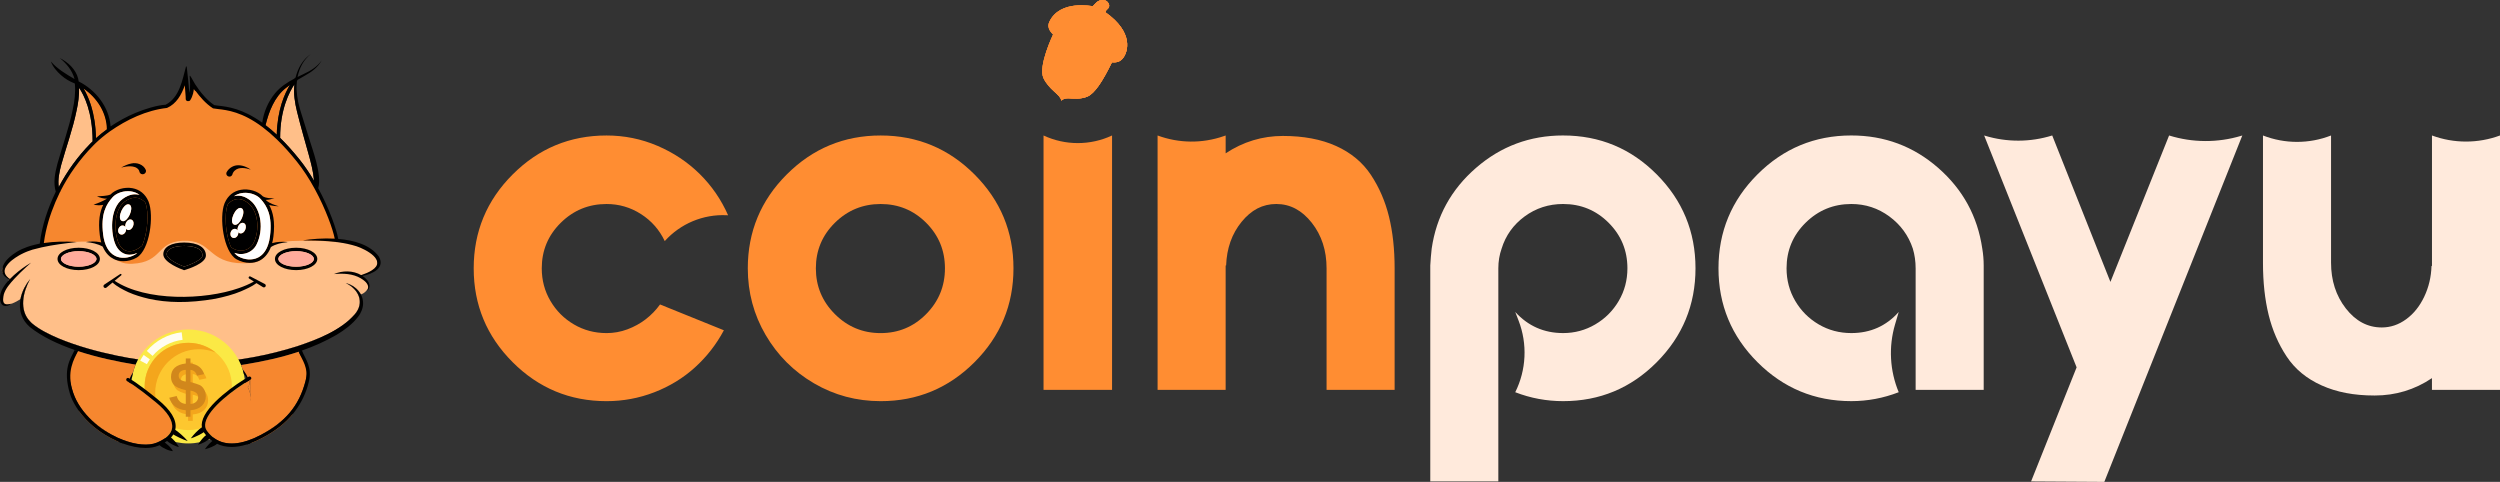 <?xml version="1.0" encoding="UTF-8"?>
<svg id="_图层_2" data-name="图层 2" xmlns="http://www.w3.org/2000/svg" xmlns:xlink="http://www.w3.org/1999/xlink" viewBox="0 0 1967.52 379.25">
  <rect x="0" y="0" width="1967.52" height="379.25" fill="#333333" stroke="none"/>
  <defs>
    <style>
      .cls-1 {
        fill: #ffeadc;
      }

      .cls-2 {
        fill: #fff;
      }

      .cls-3 {
        fill: #f4a61c;
      }

      .cls-4 {
        fill: #d1871c;
      }

      .cls-5 {
        fill: #ffab9b;
      }

      .cls-6 {
        fill: #fffdf0;
      }

      .cls-7 {
        fill: #ff8d32;
      }

      .cls-8 {
        fill: #f6872f;
      }

      .cls-9 {
        clip-path: url(#clippath-1);
      }

      .cls-10 {
        fill: #ffbf89;
      }

      .cls-11 {
        clip-path: url(#clippath);
      }

      .cls-12 {
        fill: #fdc72f;
      }

      .cls-13 {
        fill: #fbe945;
      }

      .cls-14 {
        fill: #c35a00;
      }
    </style>
    <clipPath id="clippath">
      <path class="cls-7" d="m828.8,27.16s-11.89,24.72-7.63,34.18c4.06,9.02,13.62,13.28,13.95,17.48.02.2.26.3.41.16.7-.64,2.31-1.72,5.14-1.63,4,.13,9.89.98,15.32-1.46,5.43-2.44,11.46-11.2,19.13-26.88l2.28-4.98-46.56-21.34-2.04,4.47Z"/>
    </clipPath>
    <clipPath id="clippath-1">
      <path class="cls-7" d="m860.05,4.93s-26.06-5.5-34.26,12.4c-3.06,6.68,4.37,13.65,26.67,23.87,22.3,10.22,27.75,9.17,31.45,4.41,3.7-4.76,8.71-19.94-14.01-35.98,0,0,.37-1.47,1.54-2.36,1.17-.89,2.57-3.07.22-5.68-2.35-2.6-6.22-1.42-7.56-.56s-4.04,3.89-4.04,3.89Z"/>
    </clipPath>
  </defs>
  <g id="_图层_1-2" data-name="图层 1">
    <g>
      <path class="cls-7" d="m828.8,27.16s-11.89,24.72-7.63,34.18c4.06,9.02,13.63,13.28,13.95,17.48.02.2.26.3.41.16.7-.64,2.31-1.72,5.14-1.63,4,.13,9.89.98,15.32-1.46,5.43-2.44,11.46-11.2,19.13-26.88l2.28-4.98-46.56-21.34-2.04,4.47Z"/>
      <g>
        <path class="cls-7" d="m828.8,27.16s-11.89,24.72-7.63,34.18c4.06,9.02,13.62,13.28,13.95,17.48.02.2.26.3.41.16.7-.64,2.31-1.72,5.14-1.63,4,.13,9.89.98,15.32-1.46,5.43-2.44,11.46-11.2,19.13-26.88l2.28-4.98-46.56-21.34-2.04,4.47Z"/>
        <g class="cls-11">
          <path class="cls-7" d="m861.4,39.77s-11.82,25.05-16.89,28.72c-5.07,3.67-8.04,7.2-23.13-3.55l11.23,16.95,24.12,1.19s17.56-29.13,17.68-29.28,3.92-8.55,3.92-8.55l-16.92-5.49Z"/>
        </g>
      </g>
      <path class="cls-7" d="m875.63,44.69l-1.72,3.75c-7.68,15.69-13.55,24.02-18.47,26.23-4.28,1.92-8.94,1.66-12.68,1.45-.73-.04-1.41-.08-2.06-.1-2.1-.07-3.65.44-4.72,1.02-.83-1.79-2.68-3.5-4.89-5.53-2.96-2.73-6.65-6.12-8.72-10.72-.87-1.92-1.03-4.81-.5-8.59.44-3.14,1.37-6.87,2.76-11.06,2.38-7.2,5.33-13.35,5.36-13.41h0s0-.02,0-.02l1.49-3.26,44.14,20.23m1.54-.76l-46.12-21.14c-.12-.06-.27,0-.32.12l-1.94,4.25s-11.89,24.72-7.63,34.18c4.06,9.02,13.63,13.28,13.95,17.48,0,.1.07.17.14.2.08.04.19.03.27-.04.7-.64,2.31-1.72,5.14-1.63,4,.13,9.89.98,15.32-1.46,5.43-2.44,11.46-11.2,19.13-26.88l2.18-4.76c.06-.12,0-.27-.12-.32h0Z"/>
      <path class="cls-7" d="m860.05,4.93s-26.06-5.5-34.26,12.4c-3.06,6.68,4.37,13.65,26.67,23.87,22.3,10.22,27.75,9.17,31.45,4.41,3.7-4.76,8.71-19.94-14.01-35.98,0,0,.37-1.47,1.54-2.36,1.17-.89,2.57-3.07.22-5.68-2.35-2.6-6.22-1.42-7.56-.56s-4.04,3.89-4.04,3.89Z"/>
      <g>
        <path class="cls-7" d="m860.05,4.93s-26.06-5.5-34.26,12.4c-3.06,6.68,4.37,13.65,26.67,23.87,22.3,10.22,27.75,9.17,31.45,4.41,3.7-4.76,8.71-19.94-14.01-35.98,0,0,.37-1.47,1.54-2.36,1.17-.89,2.57-3.07.22-5.68-2.35-2.6-6.22-1.42-7.56-.56s-4.04,3.89-4.04,3.89Z"/>
        <g class="cls-9">
          <path class="cls-7" d="m858.23,4.31s19.64,17.74,13.86,30.76c-5.57,12.86-20.24,5.84-20.24,5.84l27.21,13.45,11.56-15.41-2.03-20.41L872.32-.33l-9.11-2.98-4.98,7.62Z"/>
        </g>
      </g>
      <path class="cls-7" d="m869.58,1.68c.41.19.78.46,1.09.81.68.75.99,1.46.92,2.12-.06.69-.54,1.28-.96,1.6-1.5,1.14-1.97,2.9-2.02,3.1l-.22.88.74.53c5.29,3.74,9.4,7.68,12.2,11.72,2.32,3.35,3.75,6.77,4.26,10.17.38,2.57.23,5.09-.45,7.48-.69,2.44-1.73,4-2.28,4.72-.91,1.17-1.78,1.89-2.83,2.36-1.24.55-2.8.73-4.76.55-4.64-.42-11.72-2.87-22.27-7.71-11.04-5.06-18.4-9.32-22.51-13.04-1.93-1.74-3.18-3.41-3.72-4.95-.49-1.39-.42-2.74.22-4.12,1.75-3.81,4.51-6.79,8.22-8.86,3.02-1.69,6.67-2.79,10.86-3.27,7.25-.84,13.63.47,13.7.48l.75.16.51-.58c1-1.12,2.91-3.1,3.77-3.66.75-.49,3-1.28,4.76-.48m.55-1.21c-2.25-1.03-4.96-.13-6.04.57-1.34.86-4.04,3.89-4.04,3.89,0,0-26.06-5.5-34.26,12.4-3.06,6.68,4.37,13.65,26.67,23.87,22.3,10.22,27.75,9.17,31.45,4.41,3.7-4.76,8.71-19.94-14.01-35.98,0,0,.37-1.47,1.54-2.36,1.17-.89,2.57-3.07.22-5.68-.46-.51-.98-.87-1.52-1.12h0Z"/>
      <path class="cls-7" d="m843.92,9.33l-1.61.74c-.46.21-.7.74-.54,1.22.17.55.4,1.26.59,1.87.21.66.95.98,1.57.68l1.7-.82c.47-.23.72-.76.58-1.27-.11-.43-.48-1.23-.8-1.87-.27-.56-.94-.8-1.51-.54Z"/>
      <path class="cls-7" d="m835.43,13.28c-1.1.74-3.27,2.18-4.56,3.03-.62.41-.88,1.18-.63,1.88l2.23,6.34c.14.41.63.58,1,.35,1.14-.71,3.39-2.14,4.77-3.03.69-.44.97-1.31.67-2.08-.69-1.75-1.9-4.79-2.47-6.2-.16-.4-.65-.55-1.01-.31Z"/>
      <path class="cls-7" d="m847.88,15.03c-1.47.76-3.94,2.07-5.29,2.79-.55.29-.81.93-.62,1.53l2.06,6.41c.24.73,1.06,1.1,1.76.78l6.32-2.89c.66-.3.94-1.09.62-1.74l-3.1-6.3c-.32-.65-1.1-.91-1.74-.57Z"/>
      <path class="cls-7" d="m838.83,26.12l-1.97,1.55c-.39.31-.46.86-.17,1.26l.95,1.28c.27.36.76.48,1.16.27l1.9-1.01c.44-.23.61-.76.4-1.21l-.88-1.82c-.25-.52-.93-.68-1.39-.32Z"/>
      <path class="cls-7" d="m853.44,27.47c-1.23.71-3.49,2.02-4.53,2.62-.32.19-.47.56-.36.92l1.64,5.48c.14.47.67.7,1.11.49,1.23-.6,3.51-1.76,4.65-2.35.4-.2.59-.67.46-1.1-.43-1.35-1.34-4.19-1.83-5.63-.16-.48-.72-.68-1.15-.44Z"/>
      <path class="cls-7" d="m859.63,21.46l-2.16,1.23c-.49.28-.69.89-.46,1.41l1.17,2.64c.27.61,1.02.84,1.59.49l2.04-1.26c.46-.28.65-.86.45-1.36l-1.05-2.61c-.25-.62-.99-.88-1.58-.55Z"/>
      <path class="cls-7" d="m855.66,12.08l-1.95,1.16c-.63.38-.88,1.17-.58,1.85l1.35,3.01c.35.79,1.3,1.1,2.05.67l1.83-1.05c.63-.36.9-1.13.63-1.8l-1.23-3.13c-.33-.84-1.33-1.18-2.1-.72Z"/>
      <path class="cls-7" d="m865.81,17.78l-1.4,1.1c-.53.42-.64,1.18-.24,1.73l1,1.4c.44.62,1.32.71,1.88.19l1.29-1.19c.46-.42.54-1.12.19-1.64l-.89-1.31c-.41-.61-1.25-.74-1.83-.28Z"/>
      <path class="cls-7" d="m865.93,27.64l-4.14,2.7c-.31.2-.43.6-.29.94l1.96,4.62c.17.41.66.59,1.06.38,1.03-.53,2.93-1.55,4.02-2.14.48-.26.69-.83.48-1.34-.51-1.27-1.45-3.59-1.97-4.82-.19-.44-.72-.61-1.13-.34Z"/>
      <path class="cls-7" d="m877.91,25.57l-1.9,1.31c-.44.31-.6.89-.36,1.37l1.21,2.46c.28.57.99.78,1.53.46l2.15-1.28c.51-.31.68-.97.38-1.48l-1.45-2.49c-.32-.55-1.03-.7-1.55-.35Z"/>
      <path class="cls-7" d="m873.78,17.71l-.78.77c-.27.27-.31.7-.09,1.01l1.05,1.5c.26.36.76.44,1.12.17l1.18-.89c.38-.29.42-.86.07-1.19l-1.45-1.37c-.31-.29-.79-.29-1.09,0Z"/>
      <path class="cls-7" d="m878.14,35.14c-.95.56-2.22,1.33-3.14,1.88-.66.39-.9,1.22-.57,1.91l1.44,2.96c.38.77,1.33,1.06,2.07.63.87-.51,2.01-1.19,2.92-1.74.9-.54,1.21-1.71.7-2.63-.45-.8-.98-1.75-1.4-2.48-.41-.71-1.32-.95-2.03-.53Z"/>
      <path class="cls-7" d="m854.25,44.16s-.95,3.07-2.7,6.89-3.98,6.37-3.98,6.37c0,0,3.63-2.81,5.07-5.94,1.44-3.14,1.61-7.31,1.61-7.31Z"/>
      <path class="cls-7" d="m860.33,54.95s-1.7,5.29-4.02,8.77c-2.32,3.48-5.51,6.01-5.51,6.01,0,0,5.21-2.3,7.74-6.22s1.8-8.56,1.8-8.56Z"/>
      <path class="cls-7" d="m835.03,39.35c1.11.51,1.4,1.22-.38,5.07-1.78,3.84-1.81,5.88-2.06,6.83s-1.05,2.3-2.39.54c-1.05-1.39.29-4.86,1.1-7.75.36-1.29,2.1-5.44,3.73-4.69Z"/>
      <path class="cls-7" d="m827.42,48.18c-.4,1.37-1.22,4.39-.14,4.92,1.08.53.56-1.5,1.31-4.04.56-1.89,1.69-4.16.72-4.46-.73-.23-1.49,2.18-1.89,3.58Z"/>
      <path class="cls-7" d="m870.84,41.38l-1.26.92c-.44.32-.54.93-.22,1.37l.59.83c.33.46.97.56,1.41.21l1.23-.95c.42-.32.51-.92.21-1.35l-.56-.8c-.32-.46-.95-.57-1.4-.24Z"/>
      <path class="cls-7" d="m869.24,2.72c-.05-.48-.46-.74-.91-.75-1.46,0-3.05.49-4.01,1.65-.68.83.59,1.9,1.27,1.07.69-.84,1.86-1.07,2.9-1.07.45,0,.79-.5.75-.91Z"/>
    </g>
    <path class="cls-7" d="m477.34,262.15c5.66,0,11.14-.98,16.44-2.96,5.29-1.97,10.1-4.62,14.41-7.94,4.31-3.32,8.06-7.2,11.27-11.64l50.24,20.32c-5.91,11.08-13.48,20.81-22.72,29.18-9.23,8.38-19.89,14.9-31.95,19.58-12.07,4.68-24.63,7.02-37.68,7.02-28.81,0-53.44-10.22-73.88-30.66-20.44-20.44-30.66-45.07-30.66-73.88s10.22-53.44,30.66-73.88c20.44-20.44,45.07-30.66,73.88-30.66,14.04,0,27.39,2.71,40.08,8.13,12.68,5.42,23.76,12.81,33.25,22.16,9.48,9.36,16.93,20.2,22.35,32.51l-1.25-.06c-18.44-.83-36.28,6.65-48.62,20.37h0c-4.19-8.87-10.41-15.94-18.66-21.24-8.25-5.29-17.3-7.94-27.15-7.94-14.04,0-26.04,4.93-36.02,14.78-9.97,9.85-14.96,21.79-14.96,35.83,0,9.36,2.27,17.92,6.83,25.67,4.55,7.76,10.71,13.92,18.47,18.47,7.76,4.56,16.31,6.83,25.67,6.83Z"/>
    <path class="cls-7" d="m619.19,137.29c20.44-20.44,45.07-30.66,73.88-30.66s53.44,10.22,73.88,30.66c20.44,20.44,30.66,45.07,30.66,73.88s-10.22,53.44-30.66,73.88c-20.44,20.44-45.07,30.66-73.88,30.66-18.97,0-36.45-4.68-52.46-14.04-16.01-9.36-28.69-22.04-38.05-38.05-9.36-16.01-14.04-33.49-14.04-52.46,0-28.81,10.22-53.44,30.66-73.88Zm37.86,109.9c9.97,9.97,21.98,14.96,36.02,14.96s25.98-4.99,35.83-14.96c9.85-9.97,14.78-21.98,14.78-36.02s-4.93-25.98-14.78-35.83c-9.85-9.85-21.8-14.78-35.83-14.78s-26.04,4.93-36.02,14.78c-9.97,9.85-14.96,21.79-14.96,35.83s4.99,26.04,14.96,36.02Z"/>
    <path class="cls-7" d="m875.2,306.84h-53.93V106.62h0c17.09,7.99,36.84,7.99,53.93,0h0s0,200.22,0,200.22Z"/>
    <path class="cls-7" d="m1009.66,106.99c16.25,0,30.23,2.65,41.93,7.94,11.69,5.3,20.81,12.87,27.34,22.72,6.52,9.85,11.27,20.81,14.22,32.88,2.95,12.07,4.43,25.62,4.43,40.63v95.68h-53.56v-95.68c0-14.04-3.88-25.98-11.64-35.83-7.76-9.85-17.06-14.78-27.89-14.78s-19.71,4.68-27.34,14.04c-7.64,9.36-11.7,20.81-12.19,34.36h-.37v97.89h-53.56V106.62h0c16.76,6.22,35.16,6.41,52.04.53l1.53-.53v14.04c13.79-9.11,28.81-13.67,45.07-13.67Z"/>
    <path class="cls-1" d="m1230.19,106.62c28.81,0,53.38,10.22,73.7,30.66,20.32,20.44,30.48,45.07,30.48,73.88s-10.16,53.44-30.48,73.88c-20.32,20.44-44.88,30.66-73.7,30.66-13.06,0-25.62-2.34-37.68-7.02h0c8.75-17.56,9.71-37.99,2.65-56.3l-2.65-6.87c10.1,11.08,22.66,16.62,37.68,16.62,9.11,0,17.55-2.27,25.3-6.83,7.76-4.55,13.91-10.71,18.47-18.47,4.55-7.76,6.83-16.31,6.83-25.67,0-14.04-4.93-25.98-14.78-35.83-9.85-9.85-21.8-14.78-35.83-14.78-11.33,0-21.43,3.27-30.29,9.79-8.87,6.53-14.9,14.96-18.1,25.3-1.73,4.93-2.59,10.1-2.59,15.52v167.71h-53.56v-169.93c.24-4.43.61-8.87,1.11-13.3,3.69-25.36,15.33-46.55,34.91-63.54,19.58-16.99,42.42-25.49,68.53-25.49Z"/>
    <path class="cls-1" d="m1560.07,195.65c.74,4.43,1.11,8.87,1.11,13.3v97.89h-53.56v-95.68c0-5.41-.74-10.59-2.22-15.52-3.45-10.34-9.61-18.78-18.47-25.3-8.87-6.52-18.84-9.79-29.92-9.79-14.04,0-26.04,4.93-36.02,14.78-9.97,9.85-14.96,21.79-14.96,35.83,0,9.36,2.27,17.92,6.83,25.67,4.55,7.76,10.71,13.92,18.47,18.47,7.76,4.56,16.31,6.83,25.67,6.83,15.02,0,27.46-5.54,37.31-16.62l-2.9,9.84c-5.17,17.58-4.15,36.4,2.9,53.32h0c-12.07,4.68-24.51,7.02-37.31,7.02-28.81,0-53.44-10.22-73.88-30.66-20.44-20.44-30.66-45.07-30.66-73.88s10.22-53.44,30.66-73.88c20.44-20.44,45.07-30.66,73.88-30.66,26.1,0,48.88,8.5,68.34,25.49,19.45,16.99,31.03,38.18,34.72,63.54Z"/>
    <path class="cls-1" d="m1707.09,106.62h0c18.47,5.75,38.23,5.84,56.75.27l.88-.27-108.61,272.62-57.63-.37,35.83-89.77-72.77-182.49.48.15c17.31,5.3,35.81,5.25,53.09-.15h0s45.81,115.25,45.81,115.25l46.18-115.25Z"/>
    <path class="cls-1" d="m1913.96,106.62h.02c17.28,6.39,36.27,6.39,53.54,0h0s0,200.22,0,200.22h-53.56v-9.24c-13.55,9.11-28.57,13.67-45.07,13.67s-29.92-2.65-41.74-7.94c-11.82-5.29-21-12.87-27.52-22.72-6.53-9.85-11.27-20.81-14.22-32.88-2.95-12.06-4.43-25.61-4.43-40.63v-100.48h0c17.19,6.71,36.27,6.73,53.47.04l.1-.04v100.11c0,14.04,3.88,26.04,11.64,36.02,7.76,9.97,17.18,14.96,28.26,14.96,6.89,0,13.3-2.15,19.21-6.47,5.91-4.31,10.65-10.22,14.22-17.73,3.57-7.51,5.48-15.57,5.73-24.2h.37v-102.7Z"/>
    <g>
      <path class="cls-8" d="m32.49,197.24s5.55-51.48,38.72-82.26c33.17-30.79,61.18-32.24,61.18-32.24l4.49-3.96,8.41-13.48,1.58,1.05,1.24,10.45s4.36-8.07,3.57-10.45c0,0,13,16.52,15.75,17.32,0,0,32.35-.79,61.55,35.94s37.39,71.27,37.39,71.27l-11.76,10.89-109.32,13.77-108.04-9.96-4.76-8.33Z"/>
      <path class="cls-14" d="m24.47,206.71c-1.24,1.08-2.46,2.16-3.67,3.27.04-.37.07-.73.11-1.09,1.28-.83,2.49-1.57,3.56-2.18Z"/>
      <path class="cls-14" d="m20.91,208.89c-4.12,2.7-9.05,6.48-13.09,10.68-3.54-2.28-5.69-5.73-2.99-9.83,2.41-3.8,6.28-6.43,10.14-8.72.5-.29,1.01-.57,1.53-.84.64-.34,1.29-.66,1.96-.98.46-.22.92-.42,1.38-.63.61-.27,1.23-.53,1.85-.76.19,0-.14,4.3-.77,11.08Z"/>
      <path d="m45.78,151.07c-.6.28-1.05.42-1.59.34-.16-.03-.32-.09-.32-.17.01-.08.12-.18.55-.23,0-.74.6-1.35,1.35-1.35s1.35.6,1.35,1.35c.63-.06.74-.27.25-.34-.54-.05-.98.11-1.57.41h0Z"/>
      <g>
        <path class="cls-10" d="m297.29,209.06c-.21-17.25-19.68-19.56-60.63-19.56s-15.55,17.74-44.72,17.74-24.45-18.85-48.24-17.74c-20.9.97-15.43,16.89-39.61,18.1-15.08.76-19.79-11.2-25.03-15.8-4.12-3.62-37.67-.85-51.76,2.79-14.1,3.65-23.09,12.27-25.4,16.53-2.31,4.25,5.95,8.63,5.95,8.63l-.97.85-5.35,11.42c-3.74,14.21,10.44,6.03,14.57,3.4,0,0,0,0,0,0,.56-3.04,1.62-6.05,3.09-8.9,1.23-2.41,2.75-4.71,4.5-6.82-5.67,10.13-8.88,24.42.19,33.49l.87.9.95.83c6.08,4.89,13.25,8.34,20.52,11.45,14.69,6.08,30.24,10.32,45.8,13.56,46.91,9.85,96.18,7.08,141.84-7.41,15.9-5.38,34.15-12.25,45.36-25.17,7.9-9.19,3.13-19.73-7.08-24.57,5.18,1.34,9.55,4.61,11.86,8.92h0c2.9-.71,6.95-4.67,6-8.17-1.09-4.01-9.6-7.17-9.6-7.17,7.66,1.34,16.94-3.52,16.89-7.29Z"/>
        <path class="cls-10" d="m272.13,222.77c10.21,4.84,14.98,15.38,7.08,24.57-11.22,12.92-29.46,19.8-45.36,25.17-45.66,14.49-94.93,17.27-141.84,7.41-15.55-3.24-31.1-7.48-45.8-13.56-7.28-3.11-14.45-6.56-20.52-11.45l-.95-.83-.87-.9c-9.06-9.07-5.86-23.36-.19-33.49-1.75,2.11-3.27,4.41-4.5,6.82-1.47,2.85-2.53,5.86-3.09,8.9,0,0,0,0,0,0,.69-.44,1.11-.73,1.11-.73-11.18,29.65,72.93,50.84,122.12,52.61,87.85,3.16,136.7-33.29,142.29-41.19s1.22-14.34,1.22-14.34c.35.05.75.01,1.17-.09h0c-2.32-4.31-6.69-7.58-11.86-8.92Z"/>
      </g>
      <path d="m109.78,135.31c-.33-2.3-2.73-3.86-5.19-4.22-2.27-.42-4.64-.15-6.9.26l-2.35.54c2.48-1.39,5.21-2.74,8.04-3.23,4.27-1.01,9.59.8,11.41,5.16.89,3.33-3.95,4.76-5.01,1.48h0Z"/>
      <path d="m178.25,135.72c.93-1.86,2.47-3.37,4.27-4.38,4.13-2.34,8.93-1.19,12.78.89,0,0,2.11,1.25,2.11,1.25-4.03-1.31-9.45-2.33-12.77.87-.83.8-1.56,1.94-1.77,3.04-1.18,3.02-5.65,1.41-4.63-1.67h0Z"/>
      <path d="m116.97,158.78c-.06-.18-.14-.35-.22-.52-.03-.05-.04-.11-.07-.15-2.4-5.45-6.82-9-12.52-10.02-6.2-1.12-13.36.99-17.21,5.01-3.02,1.22-7.3,1.18-10.64,1.43,2.42,1.08,5.18,1.91,7.89,1.85,0,0,0,0,0,0-3.32,1.97-6.85,3.49-10.57,4.65,2.35.55,5.12.76,7.6.19-2.64,5.4-4.07,12.67-2.71,23.7.27,2.2.67,4.16,1.18,5.91-.37-.1-.74-.2-1.1-.27-3.64-.7-7.43-.65-11.04-.06,4.59.36,9.24,1.37,13.28,3.58,2.32,5.47,5.74,8.3,8.63,9.75,2.33,1.18,4.97,1.75,7.69,1.75,3.48,0,7.1-.94,10.37-2.81,10.34-5.89,13.8-33.04,9.44-43.98Zm-10.77,41.64c-5.06,2.88-11.01,3.27-15.53,1-5.17-2.59-8.44-8.42-9.49-16.84-2.02-16.34,2.42-23.81,7.52-29.44,2.3-2.53,6.87-4.68,11.91-4.68,1.01,0,2.04.08,3.07.27,1.89.34,4.12,1.1,6.17,2.69-3.36-1.01-7.83-.83-13.16,3.01-10.92,7.86-9.47,28.14-5.65,36.35,1.85,3.99,4.87,6.63,8.51,7.42.7.15,1.5.26,2.4.26,1.71,0,3.75-.38,6.08-1.45-.58.57-1.19,1.05-1.83,1.41Zm5.58-7.06c-4.17,3.52-8.2,4.98-11.66,4.22-2.79-.61-5.15-2.72-6.64-5.93-3.63-7.82-4.56-26.29,4.78-33.02,9.27-6.69,15.15-.31,16.04.78.05.13.12.24.17.38,2.9,7.28,1.83,23.71-2.69,33.58Z"/>
      <path class="cls-2" d="m101.95,200.47c1.71,0,3.75-.38,6.08-1.45-.58.57-1.19,1.05-1.83,1.41-5.06,2.88-11.01,3.27-15.53,1-5.17-2.59-8.44-8.42-9.49-16.84-2.02-16.34,2.42-23.81,7.52-29.44,2.3-2.53,6.87-4.68,11.91-4.68,1.01,0,2.04.08,3.07.27,1.89.34,4.12,1.1,6.17,2.69-3.36-1.01-7.83-.83-13.16,3.01-10.92,7.86-9.47,28.14-5.65,36.35,1.85,3.99,4.87,6.63,8.51,7.42.7.15,1.5.26,2.4.26Z"/>
      <g>
        <path d="m144.92,190.87c-10.12,0-16.4,3.54-16.4,9.27,0,6.51,14.32,11.78,15.96,12.37l.41.14.41-.13c2.8-.82,16.76-5.22,16.76-11.46s-6.25-10.19-17.14-10.19Zm.04,18.95c-5.85-2.15-13.76-6.46-13.76-9.68,0-4.86,7.08-6.58,13.71-6.58,5.39,0,14.45.97,14.45,7.5,0,3.06-8.28,6.9-14.4,8.76Z"/>
        <path d="m159.36,201.07c0,3.06-8.28,6.9-14.4,8.76-5.85-2.15-13.76-6.46-13.76-9.68,0-4.86,7.08-6.58,13.71-6.58,5.39,0,14.45.97,14.45,7.5Z"/>
      </g>
      <g>
        <path d="m114.48,159.78c-.05-.13-.12-.25-.17-.38-.89-1.09-6.77-7.47-16.04-.78-9.34,6.73-8.41,25.21-4.78,33.02,1.49,3.21,3.85,5.32,6.64,5.93,3.46.76,7.48-.7,11.66-4.22,4.52-9.87,5.59-26.3,2.69-33.58Zm-18.91,6.17c.71-1.55,1.62-2.91,2.58-3.84,1.7-1.65,3.01-1.42,3.63-1.13s1.66,1.12,1.53,3.49c-.07,1.33-.5,2.91-1.2,4.46-1.22,2.67-3.28,5.17-5.26,5.17-.32,0-.64-.06-.95-.21-2.25-1.02-1.75-4.84-.33-7.94Zm9.15,12.08c-.39.95-.98,1.78-1.68,2.32-.6.47-1.26.71-1.89.71-.31,0-.61-.05-.9-.17-.42-.17-.78-.46-1.06-.83.1.66.03,1.36-.22,2.03-.31.85-.86,1.57-1.55,2.03-.52.35-1.09.53-1.67.53-.31,0-.6-.05-.9-.16-1.61-.58-2.32-2.55-1.61-4.48.31-.85.85-1.57,1.54-2.03.81-.53,1.74-.67,2.57-.37.51.19.92.53,1.25.97-.13-.87,0-1.88.39-2.84.92-2.29,2.84-3.52,4.47-2.87.88.36,1.48,1.2,1.64,2.32.13.88,0,1.88-.39,2.84Z"/>
        <path class="cls-2" d="m104.72,178.03c-.39.95-.98,1.78-1.68,2.32-.6.47-1.26.71-1.89.71-.31,0-.61-.05-.9-.17-.42-.17-.78-.46-1.06-.83.1.66.03,1.36-.22,2.03-.31.85-.86,1.57-1.55,2.03-.52.35-1.09.53-1.67.53-.31,0-.6-.05-.9-.16-1.61-.58-2.32-2.55-1.61-4.48.31-.85.85-1.57,1.54-2.03.81-.53,1.74-.67,2.57-.37.51.19.92.53,1.25.97-.13-.87,0-1.88.39-2.84.92-2.29,2.84-3.52,4.47-2.87.88.36,1.48,1.2,1.64,2.32.13.88,0,1.88-.39,2.84Z"/>
        <path class="cls-2" d="m103.31,164.47c-.07,1.33-.5,2.91-1.2,4.46-1.22,2.67-3.28,5.17-5.26,5.17-.32,0-.64-.06-.95-.21-2.25-1.02-1.75-4.84-.33-7.94.71-1.55,1.62-2.91,2.58-3.84,1.7-1.65,3.01-1.42,3.63-1.13s1.66,1.12,1.53,3.49Z"/>
      </g>
      <path d="m226.1,190.45c-3.98-.31-8.05-.24-11.92.91.41-1.55.75-3.26.99-5.15,1.46-11.83-.3-19.34-3.31-24.85,3.05.74,6.61,1.03,7.57,1-3.29-1-7.22-2.28-9.89-4.61-.11-.14-.22-.29-.32-.42,2.32-.03,4.57-.66,6.79-1.4-3.03.24-6.56.09-9.16-1.41-3.82-4.1-11.07-6.26-17.34-5.13-5.71,1.03-10.12,4.59-12.52,10.03-.03.04-.04.09-.06.14-.08.17-.16.34-.23.52-4.35,10.94-.89,38.1,9.45,43.99,3.28,1.86,6.89,2.81,10.37,2.81,2.72,0,5.36-.58,7.69-1.75,3.05-1.53,6.68-4.6,8.99-10.7,3.73-2.38,8.45-3.41,12.89-3.81.11,0,.11-.16,0-.17Zm-44.22,4.16c-4.51-9.88-5.57-26.28-2.67-33.55.05-.13.11-.24.16-.37.54-.64,3.11-3.48,6.95-3.97,2.92-.37,5.96.69,9.04,3.14,7.65,6.09,9.56,20.83,4.08,31.54-1.42,2.76-4.02,4.77-7.14,5.52-3.45.83-7.14,0-10.42-2.32Zm30.62-8.73c-.31,2.52-.83,4.81-1.53,6.85-.21.25-.3.53-.3.8-1.66,4.34-4.24,7.48-7.66,9.19-4.51,2.27-10.46,1.88-15.53-1-1.09-.62-2.09-1.55-3.01-2.72,1.7.62,3.43.94,5.15.94,1.11,0,2.22-.13,3.3-.39,3.89-.92,7.13-3.45,8.91-6.92,6.01-11.75,3.77-28.04-4.8-34.86-3.68-2.93-7.41-4.17-11.08-3.7-.61.07-1.19.21-1.74.36,1.94-1.4,4.01-2.08,5.79-2.4,1.03-.19,2.06-.28,3.07-.28,4.76,0,9.08,1.91,11.49,4.25.13.27.33.48.6.63,5.03,5.61,9.34,13.09,7.34,29.25Z"/>
      <path class="cls-2" d="m212.49,185.88c-.31,2.52-.83,4.81-1.53,6.85-.21.25-.3.53-.3.8-1.66,4.34-4.24,7.48-7.66,9.19-4.51,2.27-10.46,1.88-15.53-1-1.09-.62-2.09-1.55-3.01-2.72,1.7.62,3.43.94,5.15.94,1.11,0,2.22-.13,3.3-.39,3.89-.92,7.13-3.45,8.91-6.92,6.01-11.75,3.77-28.04-4.8-34.86-3.68-2.93-7.41-4.17-11.08-3.7-.61.07-1.19.21-1.74.36,1.94-1.4,4.01-2.08,5.79-2.4,1.03-.19,2.06-.28,3.07-.28,4.76,0,9.08,1.91,11.49,4.25.13.27.33.48.6.63,5.03,5.61,9.34,13.09,7.34,29.25Z"/>
      <path d="m195.35,159.88c-3.08-2.45-6.12-3.51-9.04-3.14-3.85.48-6.42,3.33-6.95,3.97-.05.13-.11.24-.16.37-2.9,7.27-1.84,23.66,2.67,33.55,3.28,2.32,6.97,3.14,10.42,2.32,3.12-.74,5.73-2.76,7.14-5.52,5.47-10.71,3.57-25.44-4.08-31.54Zm-11.55,8.92c.71-1.54,1.62-2.91,2.58-3.83,1.7-1.65,3.01-1.42,3.63-1.13,2.24,1.02,1.75,4.84.33,7.94-1.22,2.67-3.28,5.18-5.26,5.18-.31,0-.64-.06-.95-.21-2.25-1.02-1.75-4.84-.33-7.95Zm9.24,11.88c-.38.93-.92,1.7-1.54,2.23-.62.52-1.32.82-2.02.82-.31,0-.61-.05-.9-.17-.43-.17-.79-.45-1.05-.82.09.63.02,1.32-.23,2.01-.31.84-.86,1.57-1.55,2.03-.52.34-1.09.52-1.67.52-.31,0-.6-.04-.9-.15-.83-.31-1.45-1.01-1.72-1.94-.23-.79-.2-1.7.12-2.54.7-1.93,2.5-2.99,4.11-2.4.51.19.94.52,1.25.94-.13-.84,0-1.82.39-2.81.39-.96.98-1.79,1.68-2.33.9-.69,1.91-.89,2.79-.54s1.48,1.19,1.64,2.32c.13.88,0,1.88-.39,2.84Z"/>
      <path class="cls-2" d="m193.05,180.68c-.38.93-.92,1.7-1.54,2.23-.62.52-1.32.82-2.02.82-.31,0-.61-.05-.9-.17-.43-.17-.79-.45-1.05-.82.09.63.02,1.32-.23,2.01-.31.84-.86,1.57-1.55,2.03-.52.34-1.09.52-1.67.52-.31,0-.6-.04-.9-.15-.83-.31-1.45-1.01-1.72-1.94-.23-.79-.2-1.7.12-2.54.7-1.93,2.5-2.99,4.11-2.4.51.19.94.52,1.25.94-.13-.84,0-1.82.39-2.81.39-.96.98-1.79,1.68-2.33.9-.69,1.91-.89,2.79-.54s1.48,1.19,1.64,2.32c.13.88,0,1.88-.39,2.84Z"/>
      <path class="cls-2" d="m190.34,171.78c-1.22,2.67-3.28,5.18-5.26,5.18-.31,0-.64-.06-.95-.21-2.25-1.02-1.75-4.84-.33-7.95.71-1.54,1.62-2.91,2.58-3.83,1.7-1.65,3.01-1.42,3.63-1.13,2.24,1.02,1.75,4.84.33,7.94Z"/>
      <g>
        <path d="m61.94,194.97c-9.35,0-16.67,3.87-16.67,8.81s7.32,8.81,16.67,8.81,16.67-3.88,16.67-8.81-7.32-8.81-16.67-8.81Zm0,14.93c-8.24,0-13.98-3.23-13.98-6.12s5.74-6.12,13.98-6.12,13.98,3.22,13.98,6.12-5.74,6.12-13.98,6.12Z"/>
        <ellipse class="cls-5" cx="61.94" cy="203.78" rx="13.98" ry="6.12"/>
      </g>
      <g>
        <path d="m233.05,194.97c-9.35,0-16.67,3.87-16.67,8.81s7.32,8.81,16.67,8.81,16.67-3.88,16.67-8.81-7.32-8.81-16.67-8.81Zm0,14.93c-8.24,0-13.98-3.23-13.98-6.12s5.74-6.12,13.98-6.12,13.98,3.22,13.98,6.12-5.74,6.12-13.98,6.12Z"/>
        <ellipse class="cls-5" cx="233.05" cy="203.78" rx="13.98" ry="6.12"/>
      </g>
      <path class="cls-8" d="m228.17,66.82c-4.08,6.68-9.94,19.61-10.36,39.15-2.96-2.76-5.91-5.26-8.83-7.48,2.69-10.87,7-22.17,16.01-29.28,1.04-.83,2.1-1.62,3.18-2.39Z"/>
      <path class="cls-8" d="m84.51,101.51c-3.17,2.29-6.17,4.71-8.96,7.22-.45-20.32-6.04-32.94-10.02-39.41,11.01,7.32,18.42,18.77,18.97,32.19Z"/>
      <path class="cls-10" d="m247.11,142.19c-3.63-6.16-7.45-11.77-11.39-16.69-5.12-6.38-10.24-12.09-15.24-16.99-.07-22.31,7.33-36.34,11.22-42.16,0,.09-.02.18-.03.27-.79,7.06.39,14.28,2.06,21.13,2.76,11.24,6.11,22.65,9.16,33.73,1.81,6.65,3.62,13.24,4.15,20.05.03.22.04.45.07.66Z"/>
      <path class="cls-10" d="m72.89,111.23c-.57.56-1.15,1.12-1.71,1.69-9.99,10.24-18.35,21.75-24.93,34.25-.86-5.8.48-11.86,1.96-17.54,3.96-14.11,9.08-28.08,12.03-42.52,1.3-5.83,2.15-11.9,1.99-17.99,3.84,5.6,10.63,18.81,10.66,42.12Z"/>
      <path d="m297.94,201.63c-6.68-8.87-19.04-12.56-31.75-13.6-1.15-6.91-6.89-23.55-15.75-39.94,3.1-10.98-4.56-30.23-7.8-41.1-2.06-6.41-4.28-13.49-6.22-19.98-.62-1.96-1.22-4.66-1.75-6.66-.68-3.25-1.1-6.85-1.29-10.19-.05-2.16.05-4.36.32-6.54.21-.25.33-.39.34-.4.12-.13.2-.27.26-.42,1.85-1.12,3.73-2.2,5.64-3.27,5.27-2.85,10.4-6.69,13.27-12.08-3.45,5.03-8.59,8.16-14.01,10.68-1.66.8-3.35,1.61-5.02,2.44,1.42-7.03,4.73-13.66,10.5-18.07-6.38,4.22-10.29,11.18-12.07,18.56-.2.06-.39.17-.55.34-.05.05-.21.22-.43.49-5.65,3-11.06,6.52-15.14,11.47-5.45,6.61-8.94,14.71-10.1,23.19-15.68-11.23-27.34-12.56-34.43-13.37-1.26-.14-2.35-.27-3.29-.43-5.29-3.51-9.7-8.8-12.49-12.66-.03-.03-.05-.07-.08-.1,0-.03,0-.06,0-.06l-2.54-3.64c-1.27-2.05-2.98-5.19-3.94-6.85.02.28.04.56.06.83-.16-.29-.31-.56-.47-.83.28,4.34.87,9.31-.26,13.67-.43-7.04-1.36-14.22-2.05-21.17-.1.36-.2.73-.3,1.09-.04-.35-.08-.72-.12-1.06-2.99,10.95-5.11,24.76-16.17,30.46-6.01.22-16.73,3.4-23.81,6.47-6.81,2.89-13.33,6.45-19.47,10.58-1.09-15.25-11.67-28.63-25.12-35.4-.09-.83-.31-1.68-.4-2.23-1.88-7.37-7.95-12.92-14.55-16.22,5.3,4.27,10.02,9.94,11.72,16.6-6.73-3.95-13.49-7.92-18.68-13.89,1.59,4.31,4.73,7.92,8.16,10.93,3.02,2.66,6.52,4.77,10.26,6.26.15.05.32.13.49.2.64,6.92-.19,13.91-1.73,20.8-2.95,14.43-8.01,28.18-12,42.39-1.84,7.08-3.44,14.69-1.28,21.96-6.2,12.89-10.91,26.56-12.6,40.82-1.32.28-2.64.58-3.95.91-1.07.26-2.13.54-3.17.84-.89.25-2.67.87-2.67.87-2.96,1.04-5.75,2.3-8.27,3.83-4.51,2.88-10.34,7.31-11.39,12.95-.17.88-.22,1.79-.13,2.72.02.13.04.27.08.4.58,2.7,3.19,4.79,5.67,5.65C3.16,224.49-.09,229.57.01,234.26c-.1,2.27.46,5.38,2.91,6.32,2.22.75,4.23-.19,5.94-1.39.12-.09.24-.17.36-.26-1.75.43-4.02,1-5.55.08-1.9-1.31-1.1-5.2-.65-7.39,1.42-4.68,4.93-8.51,8.17-12.12,3.06-3.3,6.27-6.45,9.61-9.5,1.21-1.1,2.43-2.19,3.67-3.27-1.08.61-2.28,1.35-3.56,2.18-4.12,2.7-9.05,6.48-13.09,10.68-3.54-2.28-5.69-5.73-2.99-9.83,2.41-3.8,6.28-6.43,10.14-8.72.5-.29,1.01-.57,1.53-.84.64-.34,1.29-.66,1.96-.98.46-.22.92-.43,1.38-.63.61-.27,1.23-.53,1.85-.76,1.25-.49,2.52-.94,3.8-1.33,2.44-.69,4.89-1.3,7.36-1.84,9.05-2,18.26-3.1,27.51-4.18-.51-.04-1.03-.07-1.55-.1-7.45-.43-16.05-.33-24.31.89.36-2.97.92-6,1.56-8.97,2.34-10.62,6.16-20.88,10.92-30.66,0,0,0-.02,0-.02.11-.21.21-.42.31-.63.05-.1.1-.2.15-.3,6.62-13.15,15.26-25.22,25.68-35.89.67-.69,1.36-1.37,2.05-2.05,3.42-3.28,7.22-6.42,11.29-9.33,13.37-9.33,28.67-16.62,44.97-18.46,7.36-3.22,11.42-10.37,14.01-17.8.27,2.92.51,5.83.66,8.74.02.51.07,1.54.05,2.06,0,1.1,1.03,1.76,1.97,1.65.61.05,1.27-.22,1.59-.74,1.05-1.61,1.74-3.37,2.22-5.18.31-1.18.49-2.38.62-3.57.02.03.04.06.06.09l.5.72c.21.39.61.71,1.03.93,2.97,4.07,7.64,9.61,13.29,13.29l.22.14.26.04c1.09.21,2.32.34,3.74.51,7.09.81,18.95,2.16,35.01,14.23,3.64,2.74,7.39,5.95,11.12,9.55l.4.4c5.05,4.9,10.24,10.67,15.42,17.14,4.97,6.21,9.75,13.51,14.19,21.7,8.63,15.86,14.3,31.91,15.62,38.96-9.06-.49-18.1.26-25.18,1.34,6.71.06,13.54.15,20.3.69,1.97.15,3.95.35,5.91.59.17.07.36.13.55.13.05,0,.1,0,.15,0,.04,0,.07-.02.11-.02.36.04.71.09,1.07.15,4.84.66,9.62,1.66,14.27,3.13,7.3,2.4,24.11,11.21,12.12,18.87-2.54,1.65-5.47,2.79-8.45,3.82-6.43-3.74-14.74-3.71-21.44-.81,7.22-.65,14.8-.4,21.13,3.34,2.31,1.44,4.79,3.17,5.62,5.84.15.5.21,1.04.18,1.6-.04.84-.3,1.71-.76,2.5,1.2-.96,1.88-2.61,1.79-4.29-.32-3.35-2.96-5.75-5.5-7.56,7.84-1.45,18.4-6.33,12.67-15.53ZM71.18,112.92c-9.99,10.24-18.35,21.75-24.93,34.25-.86-5.8.48-11.86,1.96-17.54,3.96-14.11,9.08-28.08,12.03-42.52,1.3-5.83,2.15-11.9,1.99-17.99,3.84,5.6,10.63,18.81,10.66,42.12-.57.56-1.15,1.12-1.71,1.69Zm12.9-11.08c-3.01,2.19-5.86,4.5-8.53,6.9-.03-1.27-.07-2.51-.14-3.72-.06-1.2-.15-2.39-.25-3.54-.06-.69-.13-1.37-.2-2.04-.05-.45-.11-.89-.16-1.33-.05-.48-.12-.94-.18-1.4-.07-.52-.14-1.04-.22-1.55-.31-2.04-.68-3.96-1.09-5.78-.1-.46-.21-.91-.31-1.35-.08-.34-.16-.67-.25-1.01-.3-1.18-.61-2.3-.94-3.38-.16-.53-.32-1.05-.48-1.56-.07-.21-.13-.4-.21-.61-.13-.38-.25-.75-.39-1.11-.13-.37-.26-.73-.4-1.08-.15-.43-.31-.84-.48-1.26-.22-.57-.45-1.1-.67-1.63-.58-1.35-1.17-2.58-1.74-3.7-.17-.33-.34-.66-.51-.96-.13-.24-.26-.48-.39-.71-.25-.46-.5-.89-.75-1.3,10.57,7.32,18.17,19.02,18.3,32.1h0Zm133.73,4.14c-2.96-2.76-5.91-5.26-8.83-7.48,2.69-10.87,7-22.17,16.01-29.28,1.04-.83,2.1-1.62,3.18-2.39-4.08,6.68-9.94,19.61-10.36,39.15Zm17.91,19.53c-5.12-6.38-10.24-12.09-15.24-16.99-.07-22.31,7.33-36.34,11.22-42.16,0,.09-.02.18-.03.27-.79,7.06.39,14.28,2.06,21.13,2.76,11.24,6.11,22.65,9.16,33.73,1.81,6.65,3.62,13.24,4.15,20.05.03.22.04.45.07.66-3.63-6.16-7.45-11.77-11.39-16.69Z"/>
      <path d="m62.16,273.67c-.11-.32-.33-.61-.66-.78-.48-.25-1.03-.19-1.43.11-.16.12-.29.27-.39.45-.03.04-.39.74-.95,1.99h0c.85.3,1.71.58,2.56.86h0c.46-1,.74-1.55.76-1.59.18-.33.2-.71.1-1.04Z"/>
      <path d="m235.99,272.94c-.33-.14-.72-.15-1.07,0-.3.13-.53.36-.66.63-.17.34-.2.76-.03,1.14.02.04.34.79.84,2.08h0c.85-.29,1.7-.57,2.55-.88-.51-1.31-.85-2.11-.93-2.28-.14-.32-.4-.57-.7-.69Z"/>
      <path d="m208.36,223.48l-11.28-5.88c-1.08-.55-1.98,1.04-.95,1.67,0,0,2.03,1.26,3.69,2.29-3.73,2.09-7.75,3.78-11.81,5.19-27.08,9.5-73.11,10.57-97.78-5.76l5.19-4.3c.63-.52-.11-1.49-.77-1.04l-12.58,8.35c-.71.47-.87,1.47-.32,2.13.51.62,1.42.7,2.04.19l4.79-3.97c3.57,3.31,8.03,5.51,12.38,7.59,4.93,2.21,10.5,3.88,16.07,5.19,14.3,3.15,31.01,3.7,52.44,0,6.9-1.42,14.17-3.31,20.17-5.86,4.26-1.89,8.47-3.64,12.21-6.45,2.91,1.8,5.1,3.16,5.1,3.16.71.44,1.66.18,2.04-.56.38-.71.1-1.59-.62-1.95Z"/>
      <path d="m284,231.69c-2.32-4.31-6.69-7.58-11.86-8.92,10.21,4.84,14.98,15.38,7.08,24.57-11.22,12.92-29.46,19.8-45.36,25.17-45.66,14.49-94.93,17.27-141.84,7.41-15.55-3.24-31.1-7.48-45.8-13.56-7.28-3.11-14.45-6.56-20.52-11.45l-.95-.83-.87-.9c-9.06-9.07-5.86-23.36-.19-33.49-1.75,2.11-3.27,4.41-4.5,6.82-1.47,2.85-2.53,5.86-3.09,8.9-.8,4.31-.6,8.68.89,12.73,1.23,3.37,3.36,6.53,6.52,9.25,9.5,7.57,21.97,13.45,35.22,18.03.85.3,1.71.58,2.56.86,15.53,5.13,31.95,8.51,45.8,10.72.63.1,1.26.2,1.88.29.55.08,1.09.16,1.62.23.47.07.94.14,1.41.21,24.06,3.32,48.58,3.33,72.67.2.65-.08,1.3-.17,1.95-.26.46-.06.92-.13,1.37-.19,1.73-.25,3.46-.51,5.2-.79,14.09-2.32,28.25-5.38,41.87-9.92.85-.29,1.7-.57,2.55-.88,9.47-3.3,18.65-7.36,27.35-12.42,6.26-3.82,12.33-8.19,16.83-14.13,1.18-1.43,2.18-3.2,2.88-5.01,1.77-4.59,1.28-9-.68-12.67Z"/>
      <g id="_图层_1-2" data-name=" 图层 1-2">
        <g>
          <circle class="cls-13" cx="148.16" cy="304.14" r="44.85"/>
          <path class="cls-6" d="m120.07,280.1l-4.54-3.89c7.02-8.2,16.77-13.42,27.44-14.71l.72,5.94c-9.18,1.11-17.56,5.61-23.61,12.66h0Z"/>
          <path class="cls-6" d="m115.59,286.63l-5.26-2.84c.82-1.52,1.74-3.01,2.74-4.43l4.88,3.45c-.86,1.22-1.66,2.5-2.36,3.81Z"/>
          <circle class="cls-12" cx="148.16" cy="304.14" r="34.35"/>
          <path class="cls-3" d="m122.13,309.19c0-18.97,15.38-34.35,34.35-34.35,4.77,0,9.31.97,13.44,2.73-5.93-4.86-13.5-7.77-21.76-7.77-18.97,0-34.35,15.38-34.35,34.35,0,14.2,8.62,26.39,20.91,31.62-7.68-6.3-12.59-15.87-12.59-26.58h0Z"/>
          <g>
            <path class="cls-3" d="m151.7,331.25h-3.69v-5.07c-6.78-.57-11.12-3.85-13.02-9.86l5.88-1.37c1.06,3.85,3.44,5.93,7.14,6.22v-10.82c-4.83-1.11-7.98-2.52-9.44-4.23-1.46-1.71-2.19-3.75-2.19-6.12,0-6.15,3.88-9.71,11.63-10.66v-3.94h3.69v3.94c5.67.73,9.25,3.53,10.75,8.41l-5.55,1.18c-.95-2.81-2.68-4.33-5.2-4.55v9.56c3.57,1.02,5.98,1.81,7.22,2.36,1.24.55,2.36,1.62,3.35,3.2.99,1.59,1.49,3.45,1.49,5.59,0,3.03-1.03,5.55-3.09,7.56-2.06,2.01-5.05,3.19-8.97,3.53v5.07h0Zm-3.69-36.87c-1.59.02-2.91.42-3.98,1.19-1.07.78-1.6,1.92-1.6,3.44,0,2.56,1.86,4.08,5.58,4.57v-9.2h0Zm3.69,26.79c1.71-.02,3.15-.52,4.31-1.51,1.16-.99,1.74-2.27,1.74-3.86,0-2.67-2.02-4.37-6.05-5.12v10.49h0Z"/>
            <path class="cls-4" d="m149.9,327.96h-3.69v-5.07c-6.78-.57-11.12-3.85-13.02-9.86l5.88-1.37c1.06,3.85,3.44,5.93,7.14,6.22v-10.82c-4.83-1.11-7.98-2.52-9.44-4.23-1.46-1.71-2.19-3.75-2.19-6.12,0-6.15,3.88-9.71,11.63-10.66v-3.94h3.69v3.94c5.67.73,9.25,3.53,10.75,8.41l-5.55,1.18c-.95-2.81-2.68-4.33-5.2-4.55v9.56c3.57,1.02,5.98,1.81,7.22,2.36,1.24.55,2.36,1.62,3.35,3.2.99,1.59,1.49,3.45,1.49,5.59,0,3.03-1.03,5.55-3.09,7.56-2.06,2.01-5.05,3.19-8.97,3.53v5.07h0Zm-3.69-36.87c-1.59.02-2.91.42-3.98,1.19-1.07.78-1.6,1.92-1.6,3.44,0,2.56,1.86,4.08,5.58,4.57v-9.2h0Zm3.69,26.79c1.71-.02,3.15-.52,4.31-1.51,1.16-.99,1.74-2.27,1.74-3.86,0-2.67-2.02-4.37-6.05-5.12v10.49h0Z"/>
          </g>
        </g>
      </g>
      <g>
        <path d="m104.76,292.78c-1.26,1.92-2.31,3.93-3.01,6.13-.58,1.85-.83,3.85-.41,5.74.03.18.3.12.27-.04-.18-2.82.79-5.53,2.34-8.05.22-1.1.36-2.23.81-3.78Z"/>
        <path d="m191.96,294.4c1.67,2.1,3,4.45,4,6.96.05.17.23.26.4.21.17-.04.27-.23.22-.4-1.12-3.98-3.01-7.53-5.67-10.66.21.68.54,1.61,1.05,3.9Z"/>
        <path d="m93.88,347.93c.23-.45.48-.91.74-1.36.32-.59,1.03-.83,1.65-.59.02.02.03.02.04.02.04.02.09.04.13.06.66.37.88,1.2.5,1.85-.16.31-.35.65-.54,1.01"/>
        <path d="m194.4,349.79c-.18-.34-.36-.69-.55-1.03-.42-.82,0-1.54.63-1.84t.02,0c.11-.03.22-.06.32-.1,0,0,0,0,.02,0,.52-.11,1.09.09,1.42.74.19.41.4.89.64,1.41"/>
        <g>
          <path class="cls-8" d="m197.38,315.22s0,0,0,0c0,.02,0,.02,0,0Z"/>
          <path class="cls-8" d="m196.36,301.56s-.08.01-.11.01c.13,1.72-.69,2.54-1.31,2.91,1.34,2.66,2.19,5.56,2.47,8.55,0-3.68-.01-11-.05-14.45-.09.1-.18.19-.3.26-.34.19-.68.39-1.03.59.2.57.39,1.14.55,1.72.05.17-.04.36-.22.4Z"/>
          <path class="cls-8" d="m190.89,290.48c2.23,2.65,3.98,5.69,5.13,8.96.35-.2.69-.4,1.03-.59.12-.07.21-.17.3-.26-.01-1.21-.03-1.95-.04-1.88.09.09.18.19.24.3.3.53.19,1.16-.2,1.58.04,3.45.05,10.76.05,14.45.06.66.1,1.33.11,1.99,0,.09-.05.15-.12.2,0,.02,0,.02,0,0,0,0,0,0,0,0,0-.12.01-.95.01-2.19-.28-2.99-1.13-5.88-2.47-8.55.62-.37,1.45-1.19,1.31-2.91.04,0,.08,0,.11-.01.17-.04.27-.23.22-.4-.16-.58-.35-1.15-.55-1.72-12.45,7.28-31.96,22.14-34.34,33.13-.54,2.51-.16,4.63,1.17,6.47,7.04,9.73,17.86,12.38,31.63,7.88t.02,0c.1-.04.21-.08.32-.1,0,0,0,0,.02,0,3.19-1.06,6.54-2.5,10.03-4.33,19.63-10.28,30.25-22.96,35.53-42.44,4.31-15.92-2.81-16.68-5.33-23.24-13.62,4.54-27.78,7.6-41.87,9.92-1.16.19-2.31.36-3.47.54.16.41.54,1.4,1.16,3.23Z"/>
          <path class="cls-8" d="m99.31,298.61c-.37-.23-.58-.68-.68-1.26-.02.07-.03.14-.04.21-.02.11-.13.18-.23.15-.06-.01-.1-.05-.13-.1.12,1.71.21,17.65.36,16.66.56-3.39,1.61-6.71,3.17-9.78-.07-.3-.13-.61-.16-.92-.01.34-.02.68,0,1.03.03.16-.24.22-.27.04-.29-1.31-.26-2.66-.02-3.99-.85-.51-1.25-.71-1.26-.72-.52-.25-.79-.79-.74-1.33Z"/>
          <path class="cls-8" d="m61.3,276.3c-2.76,6.07-11.67,8.68-3.71,32.73,5.61,16.92,21.74,29.37,34.96,35.39,1.25.57,2.49,1.09,3.72,1.56.02.02.03.02.04.02,10.68,4.16,20.65,5.04,27.2,2.3,7.24-3.03,11.25-6.89,11.92-11.48.83-5.74-3.61-12.77-12.84-20.33-12.38-10.12-18.78-14.33-21.27-15.83-.24,1.32-2.38-2.29-2.01-2.05-.05.54.23,1.08.74,1.33.02,0,.41.21,1.26.72.11-.59.25-1.18.43-1.75.7-2.18,1.76-4.21,3.01-6.13.77-2.99,1.62-5.01,1.95-5.81-13.77-2.22-30.03-5.58-45.42-10.66Z"/>
          <path class="cls-8" d="m230.74,325.53c-6.12,7.58-14.2,13.87-24.62,19.32-3.28,1.71-6.34,3.07-9.23,4.1"/>
          <path class="cls-8" d="m93.88,347.93c-.82-.33-1.63-.68-2.45-1.06-12.49-5.68-22.9-14.19-29.73-23.96"/>
        </g>
        <path d="m58.74,275.44c-3.03,6.78-9.65,14.5-3.7,34.44,1.09,3.64,2.9,7.15,5.03,10.55l1.63,2.48c6.83,9.77,17.24,18.28,29.73,23.96.82.38,1.63.73,2.45,1.06.5.22,1,.41,1.5.61.34.13.69.26,1.03.39,6.48,2.4,12.72,3.63,18.17,3.63,3.75,0,7.13-.58,9.97-1.77.37-.16.73-.32,1.09-.48l-.05.08c.69.66,1.48,1.19,2.28,1.69.81.49,1.65.93,2.52,1.33.87.4,1.76.76,2.71,1.04.94.29,1.92.53,2.99.62-.5-.96-1.09-1.77-1.72-2.52-.62-.77-1.3-1.45-2-2.1-.7-.65-1.43-1.26-2.19-1.81-.18-.13-.37-.26-.55-.38.66-.4,1.28-.81,1.86-1.23.51.47,1.07.9,1.65,1.29.75.52,1.54.99,2.37,1.43.82.43,1.66.85,2.54,1.21.88.36,1.78.7,2.76.93-.45-.9-.98-1.71-1.53-2.48-.55-.78-1.14-1.5-1.75-2.21-.61-.7-1.24-1.37-1.92-1.99-.34-.31-.68-.61-1.04-.89.71-.77,1.33-1.58,1.83-2.41.52.32,1.05.63,1.59.93,1.02.57,2.07,1.1,3.14,1.6,1.07.5,2.14.99,3.24,1.44,1.1.45,2.21.88,3.38,1.24-.78-.93-1.61-1.79-2.45-2.63-.84-.84-1.71-1.64-2.59-2.43-.88-.79-1.77-1.54-2.69-2.27-.68-.54-1.39-1.05-2.11-1.53.08-.34.14-.68.19-1.02,1-6.82-3.65-14.49-13.8-22.79-16.98-13.88-22.82-16.77-23.06-16.89-.66-.32-1.47-.04-1.79.63-.07.15-.12.31-.13.48-.04.54.24,1.07.74,1.32.06.03,5.91,2.96,22.53,16.55,9.23,7.56,13.68,14.58,12.84,20.33-.66,4.59-4.68,8.44-11.92,11.48-6.55,2.75-16.52,1.87-27.2-2.3-.02,0-.03,0-.04-.02-1.23-.48-2.47-1-3.72-1.56-13.23-6.01-29.19-18.52-34.96-35.39-5.78-16.89.95-26.67,3.71-32.73h0c-.85-.28-1.71-.57-2.56-.86Z"/>
        <path d="m235.07,276.79c2.52,6.56,8.15,12.33,5.33,23.24-5.04,19.54-15.9,32.16-35.53,42.44-3.49,1.83-6.85,3.28-10.03,4.33,0,0-.02,0-.02,0-.11.04-.22.07-.32.1t-.02,0c-13.78,4.5-24.59,1.85-31.63-7.88-1.33-1.84-1.71-3.96-1.17-6.47,2.45-11.3,22.99-26.68,35.37-33.73.65-.37.87-1.19.5-1.84-.03-.06-.07-.12-.11-.16-.04-.05-.09-.1-.13-.14h0c-.41-.4-1.07-.5-1.6-.2-9.19,5.23-33.69,21.82-36.66,35.5-.33,1.53-.38,2.97-.16,4.34-.81.49-1.55,1.08-2.28,1.69-.79.68-1.55,1.39-2.28,2.15-.74.74-1.46,1.52-2.16,2.32-.7.81-1.38,1.63-2.01,2.53,1.05-.31,2.05-.69,3.04-1.1.98-.41,1.95-.84,2.89-1.31.95-.45,1.87-.95,2.76-1.48.51-.32,1.02-.65,1.51-1,.1.16.19.32.31.47.46.64.96,1.27,1.49,1.89-.46.34-.89.72-1.31,1.1-.63.61-1.25,1.25-1.82,1.94-.58.68-1.15,1.38-1.68,2.13-.53.74-1.05,1.5-1.5,2.35.93-.24,1.79-.57,2.64-.91.85-.35,1.66-.73,2.46-1.14.81-.4,1.57-.84,2.32-1.32.59-.4,1.17-.81,1.7-1.29.68.61,1.41,1.19,2.18,1.74-.24.18-.47.37-.7.56-.65.56-1.27,1.15-1.86,1.79-.6.62-1.18,1.28-1.75,1.96-.56.69-1.11,1.39-1.6,2.17.9-.19,1.76-.45,2.6-.73.84-.29,1.66-.59,2.45-.94.81-.33,1.58-.7,2.33-1.11.74-.42,1.47-.86,2.11-1.43l-.14-.2c3.25,1.6,7.12,2.61,11.72,2.61,3.57,0,7.59-.61,12.1-2.01.51-.15,1.02-.32,1.54-.5.31-.11.63-.22.95-.34,2.88-1.03,5.95-2.39,9.23-4.1,10.42-5.45,18.5-11.74,24.62-19.32l1.72-2.25c4.77-6.51,8.41-13.88,10.54-22.53,2.95-11.98-2.67-17.91-5.38-24.83-.85.31-1.7.59-2.55.88h0Z"/>
      </g>
    </g>
  </g>
</svg>